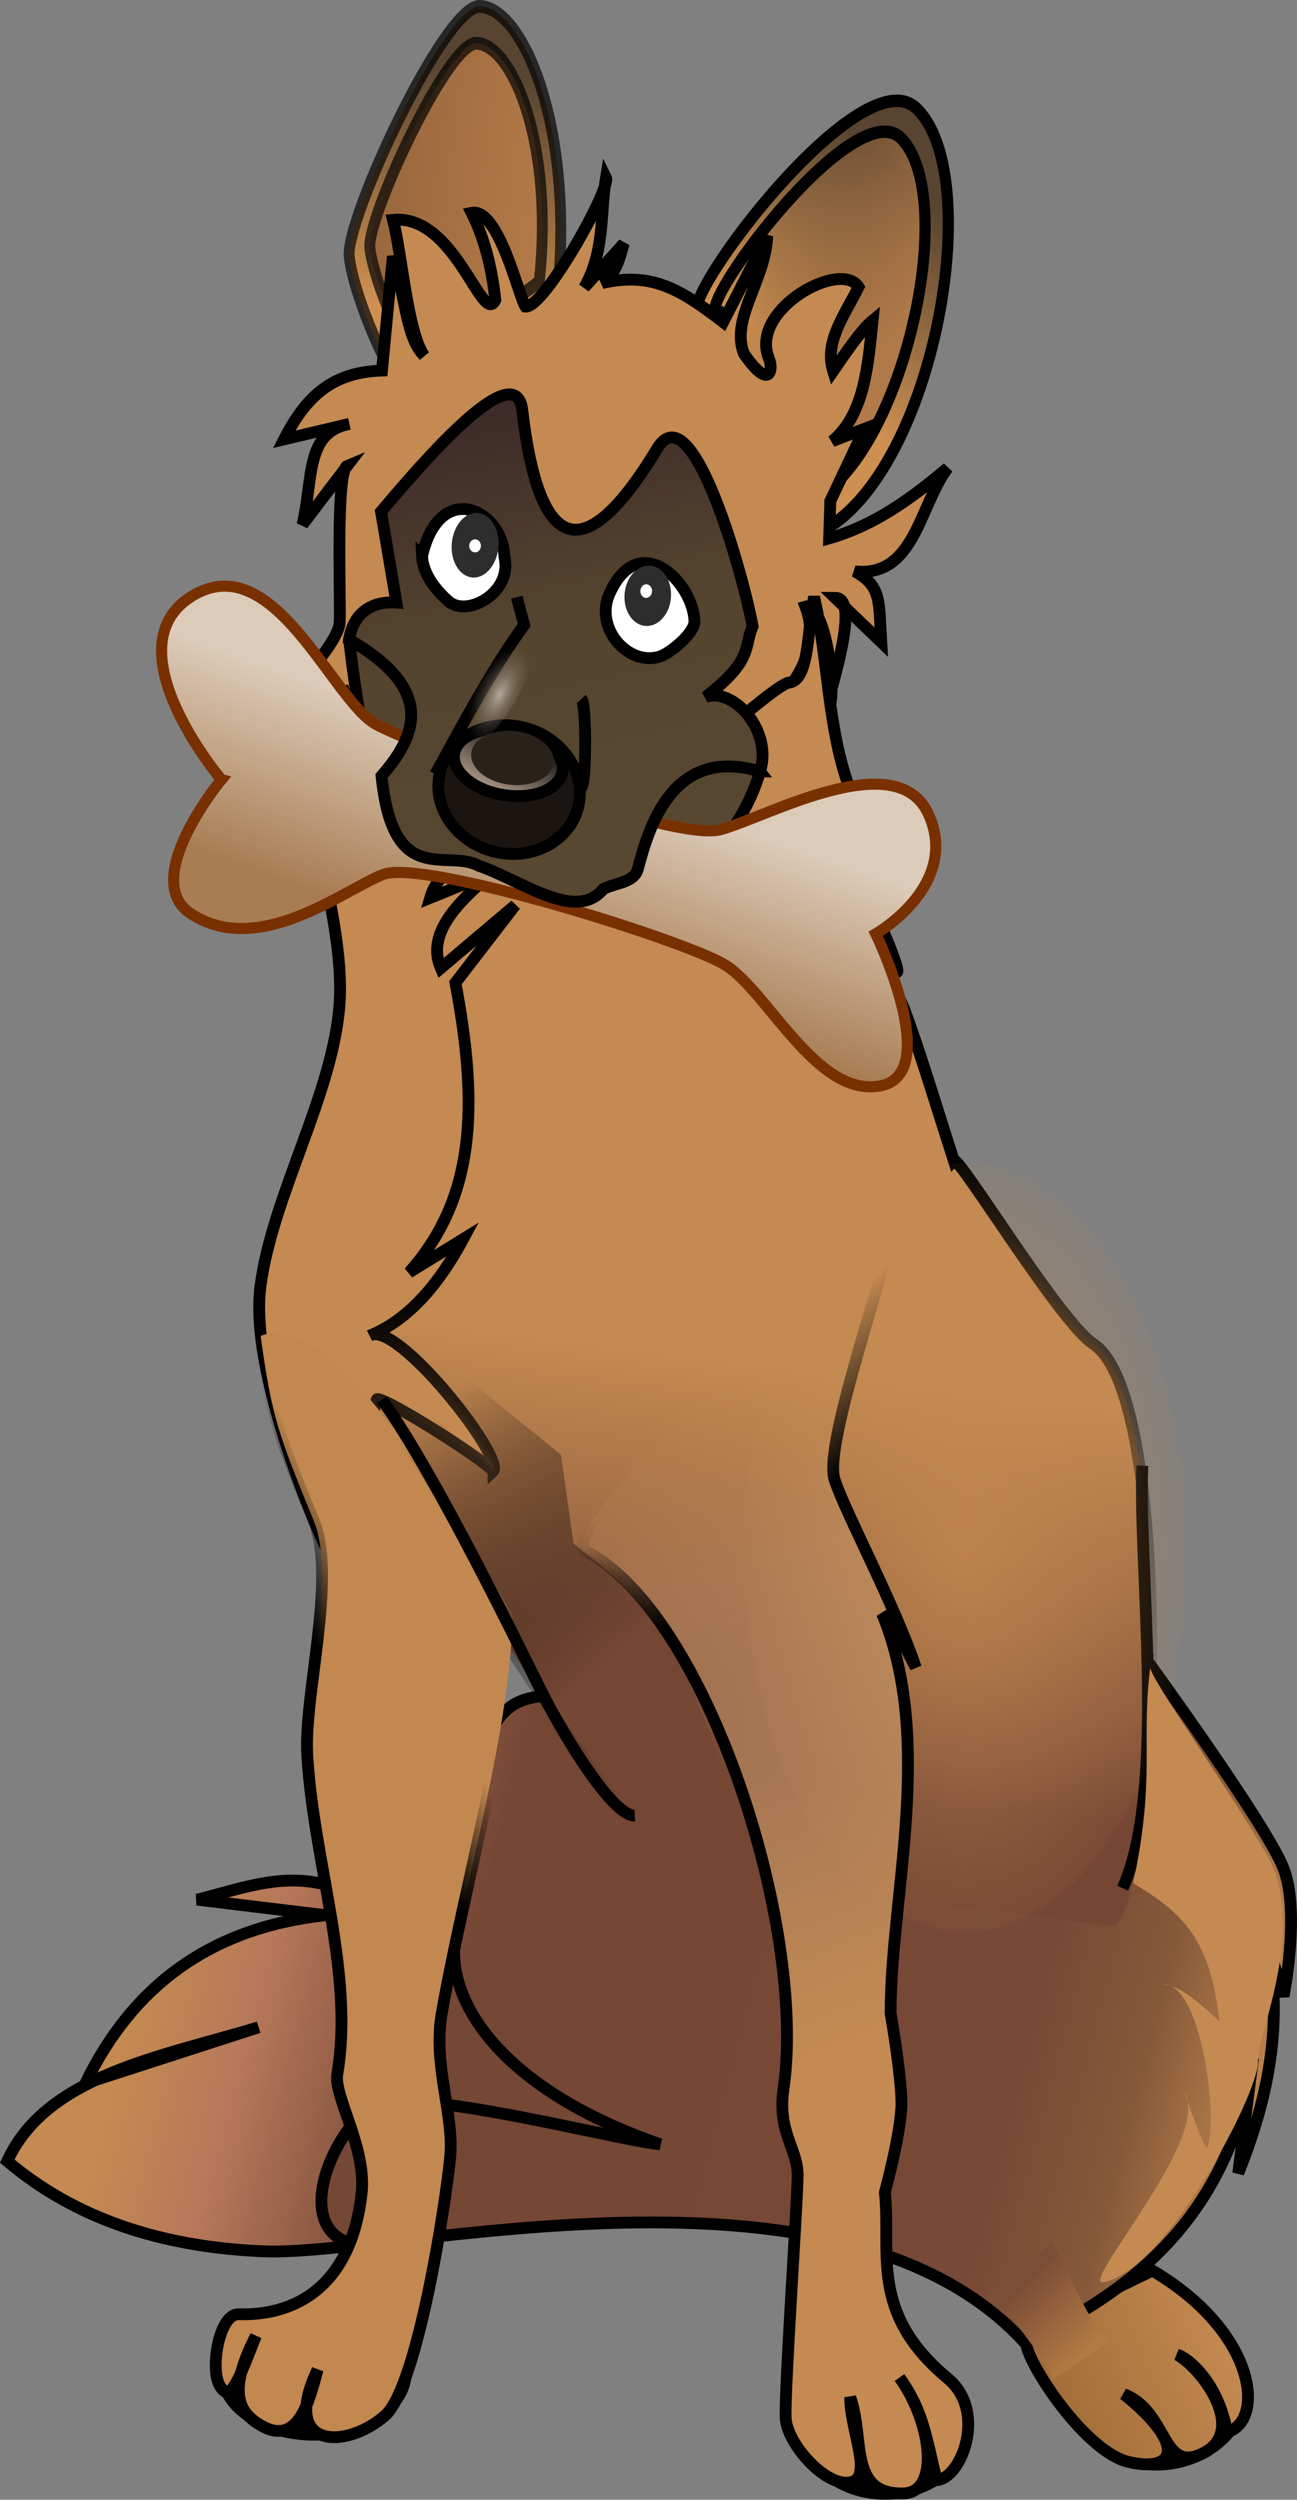 <?xml version="1.0" encoding="UTF-8" standalone="no"?>
<!-- Copyright 2021 mathsisfun.com -->

<svg
   width="109.881"
   height="211.742"
   version="1.1"
   style="stroke-width:0.2"
   id="svg301"
   sodipodi:docname="sage-bone.svg"
   inkscape:version="1.2.2 (b0a8486541, 2022-12-01)"
   xmlns:inkscape="http://www.inkscape.org/namespaces/inkscape"
   xmlns:sodipodi="http://sodipodi.sourceforge.net/DTD/sodipodi-0.dtd"
   xmlns:xlink="http://www.w3.org/1999/xlink"
   xmlns="http://www.w3.org/2000/svg"
   xmlns:svg="http://www.w3.org/2000/svg">
  <rect width="100%" height="100%" fill="#808080" stroke="none"/>
  <sodipodi:namedview
     id="namedview303"
     pagecolor="#ffffff"
     bordercolor="#666666"
     borderopacity="1.0"
     inkscape:pageshadow="2"
     inkscape:pageopacity="0.0"
     inkscape:pagecheckerboard="0"
     showgrid="false"
     inkscape:current-layer="svg301"
     inkscape:snap-global="false"
     inkscape:showpageshadow="2"
     inkscape:deskcolor="#d1d1d1"
     inkscape:zoom="1.3650556"
     inkscape:cx="-38.459972"
     inkscape:cy="48.715964"
     inkscape:window-width="1422"
     inkscape:window-height="719"
     inkscape:window-x="0"
     inkscape:window-y="0"
     inkscape:window-maximized="1" />
  <defs
     id="defs108">
    <linearGradient
       inkscape:collect="always"
       id="linearGradient210913">
      <stop
         style="stop-color:#7d4e37;stop-opacity:1"
         offset="0"
         id="stop210909" />
      <stop
         style="stop-color:#b27a44;stop-opacity:1"
         offset="1"
         id="stop210911" />
    </linearGradient>
    <linearGradient
       inkscape:collect="always"
       id="linearGradient209795">
      <stop
         style="stop-color:#9f6a36;stop-opacity:1"
         offset="0"
         id="stop209791" />
      <stop
         style="stop-color:#c48a51;stop-opacity:1"
         offset="1"
         id="stop209793" />
    </linearGradient>
    <linearGradient
       inkscape:collect="always"
       id="linearGradient196686">
      <stop
         style="stop-color:#c48a51;stop-opacity:0.741"
         offset="0"
         id="stop196682" />
      <stop
         style="stop-color:#c48a51;stop-opacity:0.066"
         offset="1"
         id="stop196684" />
    </linearGradient>
    <linearGradient
       inkscape:collect="always"
       id="linearGradient182074">
      <stop
         style="stop-color:#c48a51;stop-opacity:1;"
         offset="0"
         id="stop182070" />
      <stop
         style="stop-color:#d1a57a;stop-opacity:0.282"
         offset="0.726"
         id="stop186978" />
      <stop
         style="stop-color:#c28850;stop-opacity:0.05"
         offset="1"
         id="stop182072" />
    </linearGradient>
    <linearGradient
       inkscape:collect="always"
       id="linearGradient181716">
      <stop
         style="stop-color:#000000;stop-opacity:1;"
         offset="0"
         id="stop181712" />
      <stop
         style="stop-color:#000000;stop-opacity:0;"
         offset="1"
         id="stop181714" />
    </linearGradient>
    <linearGradient
       inkscape:collect="always"
       id="linearGradient176255">
      <stop
         style="stop-color:#744634;stop-opacity:1"
         offset="0"
         id="stop176251" />
      <stop
         style="stop-color:#000000;stop-opacity:0;"
         offset="1"
         id="stop176253" />
    </linearGradient>
    <linearGradient
       inkscape:collect="always"
       id="linearGradient174774">
      <stop
         style="stop-color:#000000;stop-opacity:1;"
         offset="0"
         id="stop174770" />
      <stop
         style="stop-color:#000000;stop-opacity:0;"
         offset="1"
         id="stop174772" />
    </linearGradient>
    <linearGradient
       inkscape:collect="always"
       id="linearGradient129823">
      <stop
         style="stop-color:#c48a51;stop-opacity:1;"
         offset="0"
         id="stop129819" />
      <stop
         style="stop-color:#754634;stop-opacity:1"
         offset="1"
         id="stop129821" />
    </linearGradient>
    <linearGradient
       inkscape:collect="always"
       id="linearGradient129321">
      <stop
         style="stop-color:#000000;stop-opacity:1;"
         offset="0"
         id="stop129317" />
      <stop
         style="stop-color:#000000;stop-opacity:0;"
         offset="1"
         id="stop129319" />
    </linearGradient>
    <linearGradient
       inkscape:collect="always"
       id="linearGradient94327">
      <stop
         style="stop-color:#c48a51;stop-opacity:1"
         offset="0"
         id="stop94323" />
      <stop
         style="stop-color:#b6785a;stop-opacity:1"
         offset="0.105"
         id="stop128243" />
      <stop
         style="stop-color:#744634;stop-opacity:1"
         offset="0.279"
         id="stop94523" />
      <stop
         style="stop-color:#784936;stop-opacity:1"
         offset="0.78"
         id="stop94589" />
      <stop
         style="stop-color:#865939;stop-opacity:1"
         offset="0.881"
         id="stop128885" />
      <stop
         style="stop-color:#c0874f;stop-opacity:1"
         offset="1"
         id="stop94325" />
    </linearGradient>
    <linearGradient
       inkscape:collect="always"
       id="linearGradient54499">
      <stop
         style="stop-color:#584430;stop-opacity:1"
         offset="0"
         id="stop54495" />
      <stop
         style="stop-color:#ce9051;stop-opacity:1"
         offset="1"
         id="stop54497" />
    </linearGradient>
    <linearGradient
       inkscape:collect="always"
       id="linearGradient53777">
      <stop
         style="stop-color:#b27a49;stop-opacity:1"
         offset="0"
         id="stop53773" />
      <stop
         style="stop-color:#9b6a40;stop-opacity:0"
         offset="1"
         id="stop53775" />
    </linearGradient>
    <linearGradient
       inkscape:collect="always"
       id="linearGradient53769">
      <stop
         style="stop-color:#b57a48;stop-opacity:1"
         offset="0"
         id="stop53765" />
      <stop
         style="stop-color:#98673d;stop-opacity:1"
         offset="1"
         id="stop53767" />
    </linearGradient>
    <linearGradient
       inkscape:collect="always"
       id="linearGradient49041">
      <stop
         style="stop-color:#594831;stop-opacity:1"
         offset="0"
         id="stop49037" />
      <stop
         style="stop-color:#54432e;stop-opacity:1"
         offset="0.583"
         id="stop49493" />
      <stop
         style="stop-color:#3e2a28;stop-opacity:1"
         offset="1"
         id="stop49039" />
    </linearGradient>
    <linearGradient
       inkscape:collect="always"
       id="linearGradient48715">
      <stop
         style="stop-color:#dfc9b4;stop-opacity:1"
         offset="0"
         id="stop48711" />
      <stop
         style="stop-color:#dfc9b4;stop-opacity:0"
         offset="1"
         id="stop48713" />
    </linearGradient>
    <linearGradient
       inkscape:collect="always"
       id="linearGradient47371">
      <stop
         style="stop-color:#d7d0c6;stop-opacity:0.725"
         offset="0"
         id="stop47367" />
      <stop
         style="stop-color:#695b49;stop-opacity:0"
         offset="1"
         id="stop47369" />
    </linearGradient>
    <linearGradient
       id="id14">
      <stop
         offset="0"
         style="stop-color:#4c4b1f;stop-opacity:1"
         id="stop2" />
      <stop
         offset="1"
         style="stop-color:#ecffba;stop-opacity:0"
         id="stop4" />
    </linearGradient>
    <linearGradient
       id="id13">
      <stop
         offset="0"
         style="stop-color:#5e5d26;stop-opacity:1"
         id="stop7" />
      <stop
         offset="1"
         style="stop-color:#ecffba;stop-opacity:1"
         id="stop9" />
    </linearGradient>
    <linearGradient
       id="id11">
      <stop
         offset="0"
         style="stop-color:#c4a000;stop-opacity:0"
         id="stop12" />
      <stop
         offset="1"
         style="stop-color:white;stop-opacity:1"
         id="stop14" />
    </linearGradient>
    <linearGradient
       id="id9">
      <stop
         offset="0"
         style="stop-color:#a7a748;stop-opacity:1"
         id="stop17" />
      <stop
         offset="0.257"
         style="stop-color:#5f5f29;stop-opacity:1"
         id="stop19" />
      <stop
         offset="1"
         style="stop-color:#5a5a27;stop-opacity:0"
         id="stop21" />
    </linearGradient>
    <linearGradient
       id="id10">
      <stop
         offset="0"
         style="stop-color:#5a5a27;stop-opacity:1"
         id="stop24" />
      <stop
         offset="1"
         style="stop-color:#5a5a27;stop-opacity:0"
         id="stop26" />
    </linearGradient>
    <linearGradient
       id="id12">
      <stop
         offset="0"
         style="stop-color:white;stop-opacity:1"
         id="stop29" />
      <stop
         offset="1"
         style="stop-color:white;stop-opacity:0"
         id="stop31" />
    </linearGradient>
    <linearGradient
       id="id8">
      <stop
         offset="0"
         style="stop-color:#ab9f92;stop-opacity:1"
         id="stop34" />
      <stop
         offset="0.343"
         style="stop-color:#a99e91;stop-opacity:1"
         id="stop36" />
      <stop
         offset="1"
         style="stop-color:#ab9f92;stop-opacity:1"
         id="stop38" />
    </linearGradient>
    <linearGradient
       id="id7">
      <stop
         offset="0"
         style="stop-color:#c6c6a2;stop-opacity:1"
         id="stop41" />
      <stop
         offset="0.46"
         style="stop-color:#ebebde;stop-opacity:1"
         id="stop43" />
      <stop
         offset="1"
         style="stop-color:#c6c6a2;stop-opacity:1"
         id="stop45" />
    </linearGradient>
    <linearGradient
       id="id6">
      <stop
         offset="0"
         style="stop-color:#a1a16f;stop-opacity:1"
         id="stop48" />
      <stop
         offset="1"
         style="stop-color:#c5c5a1;stop-opacity:1"
         id="stop50" />
    </linearGradient>
    <linearGradient
       id="id5">
      <stop
         offset="0"
         style="stop-color:white;stop-opacity:1"
         id="stop53" />
      <stop
         offset="1"
         style="stop-color:white;stop-opacity:0"
         id="stop55" />
    </linearGradient>
    <linearGradient
       id="id4">
      <stop
         offset="0"
         style="stop-color:#8b8b55;stop-opacity:1"
         id="stop58" />
      <stop
         offset="0.278"
         style="stop-color:#8e8e58;stop-opacity:1"
         id="stop60" />
      <stop
         offset="0.427"
         style="stop-color:#a0a069;stop-opacity:1"
         id="stop62" />
      <stop
         offset="0.748"
         style="stop-color:#65653d;stop-opacity:1"
         id="stop64" />
      <stop
         offset="1"
         style="stop-color:#7a7a43;stop-opacity:1"
         id="stop66" />
    </linearGradient>
    <linearGradient
       id="id3">
      <stop
         offset="0"
         style="stop-color:#f18752;stop-opacity:1"
         id="stop69" />
      <stop
         offset="1"
         style="stop-color:#f5ff53;stop-opacity:1"
         id="stop71" />
    </linearGradient>
    <linearGradient
       id="id2">
      <stop
         offset="0"
         style="stop-color:#adad7f;stop-opacity:1"
         id="stop74" />
      <stop
         offset="1"
         style="stop-color:#d1d1b7;stop-opacity:1"
         id="stop76" />
    </linearGradient>
    <linearGradient
       id="id1">
      <stop
         offset="0"
         style="stop-color:#5f6133;stop-opacity:1"
         id="stop79" />
      <stop
         offset="0.336"
         style="stop-color:#41451d;stop-opacity:1"
         id="stop81" />
      <stop
         offset="1"
         style="stop-color:#d5d6bd;stop-opacity:1"
         id="stop83" />
    </linearGradient>
    <linearGradient
       id="id19"
       gradientTransform="translate(-7.979,62.245)"
       xlink:href="#id1"
       x1="30.3"
       y1="59.4"
       x2="30.2"
       y2="53.8"
       gradientUnits="userSpaceOnUse" />
    <linearGradient
       id="id20"
       gradientTransform="translate(-47.651,19.306)"
       xlink:href="#id2"
       x1="25.1"
       y1="40.4"
       x2="24.3"
       y2="38.7"
       gradientUnits="userSpaceOnUse" />
    <linearGradient
       id="id37"
       gradientTransform="translate(-47.651,19.306)"
       xlink:href="#id2"
       x1="25.1"
       y1="40.4"
       x2="24.3"
       y2="38.7"
       gradientUnits="userSpaceOnUse" />
    <linearGradient
       id="id18"
       gradientTransform="translate(18.679,3.093)"
       xlink:href="#id3"
       x1="42.6"
       y1="-28.9"
       x2="56.7"
       y2="-28.9"
       gradientUnits="userSpaceOnUse" />
    <linearGradient
       id="id55"
       gradientTransform="translate(18.679,3.093)"
       xlink:href="#id3"
       x1="42.6"
       y1="-28.9"
       x2="56.7"
       y2="-28.9"
       gradientUnits="userSpaceOnUse" />
    <linearGradient
       id="id56"
       gradientTransform="translate(18.679,3.093)"
       xlink:href="#id3"
       x1="42.6"
       y1="-28.9"
       x2="56.7"
       y2="-28.9"
       gradientUnits="userSpaceOnUse" />
    <linearGradient
       id="id15"
       gradientTransform="translate(15.868,5.305)"
       xlink:href="#id4"
       x1="17"
       y1="128.6"
       x2="31.4"
       y2="128.9"
       gradientUnits="userSpaceOnUse" />
    <radialGradient
       id="id16"
       r="7.048"
       fx="37.018"
       fy="171.495"
       cx="37"
       cy="171.5"
       gradientTransform="matrix(0.036,0.512,-0.767,0.054,163.029,135.112)"
       xlink:href="#id5"
       gradientUnits="userSpaceOnUse" />
    <radialGradient
       id="id17"
       r="7.917"
       fx="34.313"
       fy="157.013"
       cx="34.3"
       cy="157"
       gradientTransform="matrix(0.632,0,0,1.581,12.617,-91.284)"
       xlink:href="#id5"
       gradientUnits="userSpaceOnUse" />
    <linearGradient
       id="id59"
       gradientTransform="translate(139.745,-88.172)"
       xlink:href="#id6"
       x1="-68.5"
       y1="129"
       x2="-68.5"
       y2="134.2"
       gradientUnits="userSpaceOnUse" />
    <linearGradient
       id="id58"
       gradientTransform="translate(139.745,-88.172)"
       xlink:href="#id7"
       x1="-80.1"
       y1="126.6"
       x2="-56.4"
       y2="126.5"
       gradientUnits="userSpaceOnUse" />
    <linearGradient
       id="id57"
       xlink:href="#id8"
       x1="55.1"
       y1="45"
       x2="86.8"
       y2="45"
       gradientUnits="userSpaceOnUse" />
    <linearGradient
       id="id60"
       gradientTransform="translate(-45.016,11.742)"
       xlink:href="#id9"
       x1="30.6"
       y1="124.3"
       x2="33.9"
       y2="116.1"
       gradientUnits="userSpaceOnUse" />
    <linearGradient
       id="id61"
       gradientTransform="translate(-45.016,11.742)"
       xlink:href="#id10"
       x1="47.1"
       y1="119.8"
       x2="43"
       y2="110.6"
       gradientUnits="userSpaceOnUse" />
    <linearGradient
       id="id62"
       xlink:href="#id11"
       x1="11.2"
       y1="124"
       x2="10.8"
       y2="119.1"
       gradientUnits="userSpaceOnUse" />
    <radialGradient
       id="id63"
       r="23.661"
       fx="94.925"
       fy="120.604"
       cx="94.9"
       cy="120.6"
       gradientTransform="matrix(0.631,0.073,-0.029,0.243,30.656,-68.552)"
       xlink:href="#id12"
       gradientUnits="userSpaceOnUse" />
    <linearGradient
       id="id68"
       gradientTransform="translate(0.882,1.237)"
       xlink:href="#id13"
       x1="26.7"
       y1="130.3"
       x2="25"
       y2="122.4"
       gradientUnits="userSpaceOnUse" />
    <linearGradient
       id="id69"
       gradientTransform="translate(0.882,1.237)"
       xlink:href="#id14"
       x1="30.8"
       y1="128.3"
       x2="24.8"
       y2="123.8"
       gradientUnits="userSpaceOnUse" />
    <linearGradient
       id="id65"
       gradientTransform="translate(11.494,31.348)"
       xlink:href="#id14"
       x1="30.8"
       y1="128.3"
       x2="24.8"
       y2="123.8"
       gradientUnits="userSpaceOnUse" />
    <linearGradient
       id="id64"
       gradientTransform="translate(11.494,31.348)"
       xlink:href="#id13"
       x1="26.7"
       y1="130.3"
       x2="25"
       y2="122.4"
       gradientUnits="userSpaceOnUse" />
    <linearGradient
       id="id66"
       gradientTransform="translate(11.494,31.348)"
       xlink:href="#id13"
       x1="26.7"
       y1="130.3"
       x2="25"
       y2="122.4"
       gradientUnits="userSpaceOnUse" />
    <linearGradient
       id="id67"
       gradientTransform="translate(11.494,31.348)"
       xlink:href="#id14"
       x1="30.8"
       y1="128.3"
       x2="24.8"
       y2="123.8"
       gradientUnits="userSpaceOnUse" />
    <radialGradient
       inkscape:collect="always"
       xlink:href="#linearGradient47371"
       id="radialGradient47373"
       cx="165.823"
       cy="75.506"
       fx="165.823"
       fy="75.506"
       r="1.599"
       gradientTransform="matrix(1.349,0.242,-0.223,2.83,-273.572,-231.359)"
       gradientUnits="userSpaceOnUse" />
    <linearGradient
       inkscape:collect="always"
       xlink:href="#linearGradient48715"
       id="linearGradient48717"
       x1="173.704"
       y1="85.386"
       x2="171.445"
       y2="77.97"
       gradientUnits="userSpaceOnUse"
       gradientTransform="matrix(0.822,0,0,0.927,-190.923,-17.342)" />
    <linearGradient
       inkscape:collect="always"
       xlink:href="#linearGradient49041"
       id="linearGradient49043"
       x1="159.698"
       y1="90.207"
       x2="173.561"
       y2="48.114"
       gradientUnits="userSpaceOnUse"
       gradientTransform="matrix(-0.827,-0.122,-0.11,0.921,193.209,11.165)" />
    <linearGradient
       inkscape:collect="always"
       xlink:href="#linearGradient53769"
       id="linearGradient53771"
       x1="173.612"
       y1="33.321"
       x2="192.764"
       y2="33.321"
       gradientUnits="userSpaceOnUse"
       gradientTransform="matrix(-0.887,-0.129,-0.129,0.886,-104.553,-3.222)" />
    <linearGradient
       inkscape:collect="always"
       xlink:href="#linearGradient53777"
       id="linearGradient53779"
       x1="132.473"
       y1="38.343"
       x2="151.64"
       y2="38.343"
       gradientUnits="userSpaceOnUse"
       gradientTransform="matrix(-0.819,-0.363,-0.363,0.819,-128.118,60.626)" />
    <linearGradient
       inkscape:collect="always"
       xlink:href="#linearGradient54499"
       id="linearGradient54501"
       x1="183.897"
       y1="20.516"
       x2="184.71"
       y2="43.269"
       gradientUnits="userSpaceOnUse"
       gradientTransform="matrix(-0.887,-0.129,-0.129,0.886,-104.553,-3.222)" />
    <linearGradient
       inkscape:collect="always"
       xlink:href="#linearGradient54499"
       id="linearGradient58346"
       x1="141.987"
       y1="23.465"
       x2="145.991"
       y2="42.5"
       gradientUnits="userSpaceOnUse"
       gradientTransform="matrix(-0.819,-0.363,-0.363,0.819,-128.118,60.626)" />
    <linearGradient
       inkscape:collect="always"
       xlink:href="#linearGradient94327"
       id="linearGradient107839"
       x1="-311.807"
       y1="198.847"
       x2="-210.554"
       y2="228.615"
       gradientUnits="userSpaceOnUse"
       gradientTransform="matrix(0.898,0,0,1,295.38,-44.922)" />
    <linearGradient
       inkscape:collect="always"
       xlink:href="#linearGradient129321"
       id="linearGradient129323"
       x1="-259.929"
       y1="117.101"
       x2="-254.052"
       y2="163.144"
       gradientUnits="userSpaceOnUse"
       gradientTransform="matrix(0.898,0,0,1,300.399,-12.86)" />
    <linearGradient
       inkscape:collect="always"
       xlink:href="#linearGradient129823"
       id="linearGradient129825"
       x1="-258.555"
       y1="128.732"
       x2="-262.44"
       y2="163.517"
       gradientUnits="userSpaceOnUse"
       gradientTransform="matrix(0.898,0,0,1,300.399,-12.86)" />
    <linearGradient
       inkscape:collect="always"
       xlink:href="#linearGradient174774"
       id="linearGradient174776"
       x1="-304.574"
       y1="152.308"
       x2="-298.206"
       y2="148.394"
       gradientUnits="userSpaceOnUse"
       gradientTransform="matrix(0.898,0,0,1,300.399,-12.86)" />
    <linearGradient
       inkscape:collect="always"
       xlink:href="#linearGradient176255"
       id="linearGradient176257"
       x1="-276.349"
       y1="152.585"
       x2="-293.049"
       y2="131.84"
       gradientUnits="userSpaceOnUse"
       gradientTransform="matrix(0.898,0,0,1,300.399,-12.86)" />
    <linearGradient
       inkscape:collect="always"
       xlink:href="#linearGradient181716"
       id="linearGradient181718"
       x1="-259.907"
       y1="141.614"
       x2="-266.904"
       y2="132.651"
       gradientUnits="userSpaceOnUse"
       gradientTransform="matrix(0.898,0,0,1,300.399,-12.86)" />
    <linearGradient
       inkscape:collect="always"
       xlink:href="#linearGradient182074"
       id="linearGradient182076"
       x1="-254.635"
       y1="187.353"
       x2="-272.835"
       y2="132.52"
       gradientUnits="userSpaceOnUse"
       gradientTransform="matrix(0.898,0,0,1,300.399,-12.86)" />
    <radialGradient
       inkscape:collect="always"
       xlink:href="#linearGradient196686"
       id="radialGradient196688"
       cx="-245.433"
       cy="153.429"
       fx="-245.433"
       fy="153.429"
       r="20.954"
       gradientTransform="matrix(0.898,0,0,1.554,302.072,-107.437)"
       gradientUnits="userSpaceOnUse" />
    <linearGradient
       inkscape:collect="always"
       xlink:href="#linearGradient209795"
       id="linearGradient209797"
       x1="-237.577"
       y1="214.616"
       x2="-219.814"
       y2="207.037"
       gradientUnits="userSpaceOnUse"
       gradientTransform="matrix(0.898,0,0,1,300.577,-12.728)" />
    <linearGradient
       inkscape:collect="always"
       xlink:href="#linearGradient210913"
       id="linearGradient210915"
       x1="-236.998"
       y1="206.186"
       x2="-231.527"
       y2="212.184"
       gradientUnits="userSpaceOnUse"
       gradientTransform="matrix(0.898,0,0,1,299.867,-12.86)" />
    <linearGradient
       inkscape:collect="always"
       xlink:href="#linearGradient10228"
       id="linearGradient10230"
       x1="-342.296"
       y1="244.615"
       x2="-346.898"
       y2="288.833"
       gradientUnits="userSpaceOnUse"
       gradientTransform="matrix(0.366,0.085,-0.085,0.366,186.919,2.265)" />
    <linearGradient
       inkscape:collect="always"
       id="linearGradient10228">
      <stop
         style="stop-color:#dccbb9;stop-opacity:1"
         offset="0"
         id="stop10224" />
      <stop
         style="stop-color:#a87d53;stop-opacity:1"
         offset="1"
         id="stop10226" />
    </linearGradient>
    <linearGradient
       inkscape:collect="always"
       xlink:href="#linearGradient49041"
       id="linearGradient1415"
       gradientUnits="userSpaceOnUse"
       gradientTransform="matrix(-0.827,-0.122,-0.11,0.921,193.209,11.165)"
       x1="159.698"
       y1="90.207"
       x2="173.561"
       y2="48.114" />
  </defs>
  <ellipse
     style="color:#000000;overflow:visible;fill:#000000;fill-opacity:1;stroke:none;stroke-width:1;stroke-miterlimit:4;stroke-dasharray:none;stroke-opacity:0.243;stop-color:#000000"
     id="ellipse204593"
     cx="65.712"
     cy="218.777"
     rx="7.158"
     ry="5.762"
     transform="matrix(0.981,-0.194,0.157,0.988,0,0)" />
  <path
     style="fill:url(#linearGradient209797);fill-opacity:1;fill-rule:evenodd;stroke:#000000;stroke-width:1px;stroke-linecap:butt;stroke-linejoin:miter;stroke-opacity:1"
     d="m 97.631,192.33 c 8.913,5.255 9.553,12.787 6.313,13.695 -0.68,-4.086 -3.215,-6.286 -4.217,-6.571 2.089,1.134 5.96,6.362 2.292,8.295 -3.667,1.933 -3.008,-3.508 -6.805,-4.946 5.474,4.408 4.297,6.647 0.407,5.739 -3.934,-0.918 -9.209,-9.339 -8.66,-10.346 0.58,-1.064 10.669,-5.866 10.669,-5.866 z"
     id="path164643"
     sodipodi:nodetypes="ccczcssc" />
  <ellipse
     style="color:#000000;overflow:visible;fill:#000000;fill-opacity:1;stroke:none;stroke-width:1;stroke-miterlimit:4;stroke-dasharray:none;stroke-opacity:0.243;stop-color:#000000"
     id="ellipse204591"
     cx="75.001"
     cy="205.754"
     rx="7.362"
     ry="5.988" />
  <ellipse
     style="color:#000000;overflow:visible;fill:#000000;fill-opacity:1;stroke:none;stroke-width:1;stroke-miterlimit:4;stroke-dasharray:none;stroke-opacity:0.243;stop-color:#000000"
     id="path204399"
     cx="26.595"
     cy="200.953"
     rx="8.282"
     ry="5.779" />
  <path
     style="fill:url(#linearGradient107839);fill-opacity:1;fill-rule:evenodd;stroke:#000000;stroke-width:1px;stroke-linecap:butt;stroke-linejoin:miter;stroke-opacity:1"
     d="m 97.152,140.612 c 0,0 10.174,13.972 11.594,17.663 1.42,3.691 0,10.808 0,10.808 l -2.603,-8.699 c 3.173,8.527 1.696,16.405 -1.239,23.695 l 1.252,-9.77 c -1.73,12.088 -8.875,19.312 -19.416,24.037 -15.819,-17.098 -53.335,-7.204 -64.358,-7.646 -8.625,-0.346 -15.983,-2.731 -21.769,-7.645 3.333,-7.234 12.855,-8.789 21.296,-11.335 l -14.67,4.745 c 3.926,-8.096 10.431,-13.167 20.349,-14.236 l -10.885,-1.318 c 3.789,-0.943 7.505,-2.446 11.594,-1.054 0,0 3.963,0.659 5.56,-0.396 3.737,-2.465 7.572,-12.522 7.572,-12.522 1.633,-3.362 3.629,-3.078 5.561,-3.427 3.148,5.369 6.509,10.499 11.831,13.445 l 33.836,2.109 c 4.455,-5.877 3.456,-12.26 4.496,-18.454 z"
     id="path90409"
     sodipodi:nodetypes="cscccccsccccccsccccc" />
  <g
     id="g78465"
     transform="matrix(0.965,0.055,-0.05,1.074,320.566,-2.915)"
     style="stroke-width:0.196">
    <path
       style="fill:url(#linearGradient58346);fill-opacity:1;fill-rule:evenodd;stroke:#000000;stroke-width:0.981px;stroke-linecap:butt;stroke-linejoin:miter;stroke-opacity:1"
       d="m -262.215,58.655 c 13.345,2.142 19.229,-28.713 11.735,-34.559 -5.318,-4.148 -21.484,18.028 -17.948,17.087 z"
       id="path10500"
       sodipodi:nodetypes="cscc" />
    <path
       style="fill:url(#linearGradient53779);fill-opacity:1;fill-rule:evenodd;stroke:#000000;stroke-width:0.981px;stroke-linecap:butt;stroke-linejoin:miter;stroke-opacity:1"
       d="m -261.659,55.93 c 9.931,1.916 16.153,-24.14 9.989,-29.388 -4.351,-3.705 -18.233,15.35 -15.234,14.546 z"
       id="path11788"
       sodipodi:nodetypes="cscc" />
  </g>
  <g
     id="g66920"
     transform="matrix(0.898,0,0,1.058,282.691,14.967)"
     style="stroke-width:0.205">
    <path
       style="fill:url(#linearGradient54501);fill-opacity:1;fill-rule:evenodd;stroke:#000000;stroke-width:1.028;stroke-linecap:butt;stroke-linejoin:miter;stroke-miterlimit:4;stroke-dasharray:none;stroke-opacity:0.694"
       d="m -262.248,9.691 c 1.695,-13.374 -3.066,-23.15 -7.266,-23.328 -3.329,-0.141 -12.695,17.06 -12.342,19.997 0.305,2.537 2.835,8.241 5.87,11.99 z"
       id="path17350"
       sodipodi:nodetypes="csscc" />
    <path
       style="fill:url(#linearGradient53771);fill-opacity:1;fill-rule:evenodd;stroke:#000000;stroke-width:1.028;stroke-linecap:butt;stroke-linejoin:miter;stroke-miterlimit:4;stroke-dasharray:none;stroke-opacity:0.694"
       d="m -263.925,8.405 c 1.389,-10.947 -2.488,-18.945 -5.912,-19.089 -2.712,-0.114 -10.355,13.968 -10.069,16.372 0.247,2.076 2.307,6.744 4.78,9.81 z"
       id="path18513"
       sodipodi:nodetypes="csscc" />
  </g>
  <path
     style="fill:#c48a51;fill-opacity:1;fill-rule:evenodd;stroke:#000000;stroke-width:1px;stroke-linecap:butt;stroke-linejoin:miter;stroke-opacity:1"
     d="m 27.584,130.978 c 0.661,1.631 -6.578,-13.868 -5.521,-21.996 1.011,-7.768 6.197,-16.357 6.711,-24.047 0.512,-7.658 -4.299,-21.119 -4.299,-21.119 1.406,-1.895 2.379,-3.951 5.117,-5.351 -2.233,0.529 -4.603,2.72 -6.692,1.491 2.395,-1.775 5.767,-5.601 5.874,-7.215 0.108,-1.614 -0.363,-12.879 0.651,-13.29 l -3.798,4.988 c 0.932,-3.87 0.201,-7.814 3.964,-8.53 l -5.522,1.305 c 1.888,-3.697 4.128,-5.691 8.292,-5.827 l 0.915,-9.667 c 1.13,3.672 1.134,6.894 2.654,8.41 -1.403,-2.023 -1.853,-8.416 -2.633,-11.507 5.305,-0.507 7.569,9.132 8.67,6.779 -0.294,-2.537 -0.823,-4.991 -2.009,-7.375 2.288,-0.452 3.99,7.114 4.559,7.944 1.591,0.157 7.272,-10.039 6.823,-10.939 -0.509,3.107 -0.072,6.214 -1.84,9.32 l 3.346,-3.728 c -0.354,1.215 -0.577,2.478 -1.841,3.355 4.147,-0.949 6.578,0.457 10.26,3.306 l 3.732,-7.291 c -0.141,3.758 -3.141,7.013 -1.974,9.961 2.158,3.144 2.531,1.421 2.113,0.388 -1.673,-4.132 6.121,-8.392 7.6,-6.033 -1.147,2.338 -2.93,4.622 -2.155,7.125 1.219,-1.773 2.436,-3.544 3.346,-4.287 -0.368,3.585 -0.652,7.975 -3.425,10.22 l 2.736,-1.048 -2.893,6.118 -0.099,3.164 c 3.926,-1.127 7.048,-3.449 10.039,-5.965 -2.417,3.208 -2.788,9.295 -7.863,8.761 2.302,1.289 2.019,2.544 2.234,5.993 l -3.907,-3.756 c 2.668,0 -1.684,11.273 -0.631,9.68 0.934,-1.412 -0.224,-9.437 -1.879,-8.934 3.22,8.662 -13.317,14.274 -18.069,22.928 L 41.639,138.248 c -4.943,-5.64 -4.641,-9.324 -14.055,-7.27 z"
     id="path61304"
     sodipodi:nodetypes="cssccczccccccccccccccccccccccccccccccscccc" />
  <path
     style="fill:url(#linearGradient129825);fill-opacity:1;fill-rule:evenodd;stroke:url(#linearGradient129323);stroke-width:1px;stroke-linecap:butt;stroke-linejoin:miter;stroke-opacity:1"
     d="m 94.104,163.125 -34.127,-4.204 c -8.565,-3.287 -13.855,-17.106 -27.906,-34.811 0.458,-3.338 -1.464,-1.056 -0.156,-5.518 -0.196,-0.864 9.809,5.472 9.842,6.058 1.16,-1.073 -8.16,-12.909 -10.411,-11.52 3.378,-1.365 5.958,-4.568 7.887,-8.17 l -4.574,2.819 c 5.568,-6.233 5.926,-13.957 3.924,-24.531 l 5.067,-6.577 -6.305,5.336 c -1.185,-2.764 1.105,-5.377 4.483,-8.143 l -5.383,2.19 c 1.479,-5.15 10.028,-2.883 12.422,-4.046 3.277,-1.593 16.512,-14.073 17.985,-14.194 1.74,-0.144 1.559,-4.757 2.116,-7.242 1.16,4.812 1.125,11.233 3.021,16.221 -3.356,0.785 -6.11,2.315 -8.463,4.342 l 6.04,-2.188 c -3.642,2.247 -4.853,5.065 -6.474,7.786 2.753,-2.33 6.019,-11.803 9.314,-4.496 l -2.755,-0.282 c 1.755,-1.91 7.079,10.793 6.304,10.376 -0.853,-0.458 -6.389,-6.113 -6.389,-6.113 2.484,3.159 5.761,5.735 7.182,9.649 1.328,3.658 2.711,8.257 4.05,12.421 0.419,-0.467 8.981,13.699 11.831,15.554 7.254,4.721 5.308,49.987 1.475,49.283 z"
     id="path78624"
     sodipodi:nodetypes="cccccccccccccsscccccccscscsc" />
  <path
     style="font-variation-settings:normal;opacity:1;vector-effect:none;fill:url(#linearGradient1415);fill-opacity:1;fill-rule:evenodd;stroke:#000000;stroke-width:1.002;stroke-linecap:butt;stroke-linejoin:miter;stroke-miterlimit:4;stroke-dasharray:none;stroke-dashoffset:0;stroke-opacity:1;-inkscape-stroke:none;stop-color:#000000;stop-opacity:1"
     d="m 64.387,65.347 c -9.069,-11.756 -33.073,-18.468 -34.81,-11.17 1.737,14.743 3.006,10.206 1.931,12.328 0.507,8.245 17.989,10.539 19.61,8.798 7.013,1.682 11.983,-5.275 13.268,-9.956 z"
     id="path1359"
     sodipodi:nodetypes="ccccc" />
  <path
     style="font-family:'Comic Sans MS';fill:url(#linearGradient10230);fill-opacity:1;fill-rule:evenodd;stroke:#793000;stroke-width:0.94;stroke-linecap:butt;stroke-linejoin:miter;stroke-miterlimit:4;stroke-dasharray:none;stroke-opacity:1"
     d="m 18.756,66.041 c 0,0 -9.465,-11.2 -2.52,-15.528 6.945,-4.328 11.936,8.897 15.666,10.876 3.729,1.979 25.194,9.949 29.119,8.895 3.925,-1.053 14.965,-7.292 17.654,-1.284 2.689,6.007 -4.479,10.098 -4.479,10.098 0,0 5.771,11.92 0.349,12.889 -5.422,0.968 -9.543,-8.142 -13.2,-10.304 -3.658,-2.162 -25.511,-8.952 -28.894,-7.611 -3.383,1.34 -10.495,7.049 -16.244,3.35 -4.487,-2.887 2.55,-11.381 2.55,-11.381 z"
     id="path6132"
     sodipodi:nodetypes="cszzscszzsc" />
  <path
     style="fill:url(#linearGradient49043);fill-opacity:1;fill-rule:evenodd;stroke:#000000;stroke-width:1.002;stroke-linecap:butt;stroke-linejoin:miter;stroke-miterlimit:4;stroke-dasharray:none;stroke-opacity:1"
     d="m 64.387,65.347 c 1.106,-3.422 -2.247,-7.16 -4.608,-6.307 4.086,-3.177 3.201,-4.155 3.982,-5.986 -0.749,-4.118 -5.102,-19.985 -8.081,-15.062 -6.007,9.926 -9.958,9.335 -11.435,-3.253 -0.553,-4.718 -8.309,4.261 -11.961,8.602 l 1.301,7.695 c -2.37,-0.138 -3.697,1.13 -4.007,3.141 7.431,4.274 5.65,8.21 2.745,11.551 0.965,9.592 5.501,6.123 8.23,7.605 3.692,1.261 8.215,4.814 10.567,1.97 0.986,-0.518 2.61,-0.523 2.921,-1.703 0.94,-3.565 2.96,-10.466 10.347,-8.253 z"
     id="path3666"
     sodipodi:nodetypes="cccssccccccsc" />
  <path
     style="fill:#ffffff;fill-rule:evenodd;stroke:#000000;stroke-width:1px;stroke-linecap:butt;stroke-linejoin:miter;stroke-opacity:0.996"
     d="m 58.835,52.609 c 0.036,1.01 -2.058,2.739 -2.978,3.016 -2.672,0.805 -5.497,-2.445 -4.236,-5.295 2.483,-5.613 7.097,-1.022 7.214,2.279 z"
     id="path24163"
     sodipodi:nodetypes="ssss" />
  <path
     style="fill:#ffffff;fill-rule:evenodd;stroke:#000000;stroke-width:1px;stroke-linecap:butt;stroke-linejoin:miter;stroke-opacity:0.996"
     d="m 35.757,47.103 c 0.081,1.736 1.495,3.175 2.241,3.831 1.577,1.386 5.447,-0.745 4.737,-3.759 -0.153,-4.088 -5.502,-6.557 -6.978,-0.072 z"
     id="path25174"
     sodipodi:nodetypes="csccc" />
  <ellipse
     style="color:#000000;overflow:visible;fill:#2d2d2d;fill-opacity:1;stroke:none;stroke-width:1.002;stroke-miterlimit:4;stroke-dasharray:none;stroke-opacity:0.593;stop-color:#000000"
     id="path25977"
     cx="-60.491"
     cy="41.932"
     rx="1.973"
     ry="2.557"
     transform="matrix(-0.989,-0.146,-0.118,0.993,0,0)" />
  <ellipse
     style="color:#000000;overflow:visible;fill:#2d2d2d;fill-opacity:1;stroke:none;stroke-width:1.002;stroke-miterlimit:4;stroke-dasharray:none;stroke-opacity:0.593;stop-color:#000000"
     id="ellipse26095"
     cx="-45.449"
     cy="39.826"
     rx="1.984"
     ry="2.742"
     transform="matrix(-0.989,-0.146,-0.118,0.993,0,0)" />
  <ellipse
     style="color:#000000;overflow:visible;fill:#ffffff;fill-opacity:1;stroke:none;stroke-width:1.002;stroke-miterlimit:4;stroke-dasharray:none;stroke-opacity:0.593;stop-color:#000000"
     id="path26119"
     cx="-60.314"
     cy="41.554"
     rx="0.497"
     ry="0.576"
     transform="matrix(-0.989,-0.146,-0.118,0.993,0,0)" />
  <ellipse
     style="color:#000000;overflow:visible;fill:#ffffff;fill-opacity:1;stroke:none;stroke-width:1.002;stroke-miterlimit:4;stroke-dasharray:none;stroke-opacity:0.593;stop-color:#000000"
     id="circle26223"
     cx="-45.454"
     cy="39.879"
     transform="matrix(-0.989,-0.146,-0.118,0.993,0,0)"
     rx="0.497"
     ry="0.552" />
  <ellipse
     style="color:#000000;overflow:visible;fill:#1b1511;fill-opacity:1;stroke:#000000;stroke-width:1.002;stroke-miterlimit:4;stroke-dasharray:none;stroke-opacity:1;stop-color:#000000"
     id="path27741"
     cx="-50.753"
     cy="59.89"
     rx="6.027"
     ry="5.414"
     transform="matrix(-0.989,-0.146,-0.118,0.993,0,0)" />
  <ellipse
     style="color:#000000;overflow:visible;fill:url(#linearGradient48717);fill-opacity:1;stroke:#000000;stroke-width:1;stroke-miterlimit:4;stroke-dasharray:none;stroke-opacity:1;stop-color:#000000"
     id="path34234"
     cx="-50.289"
     cy="57.491"
     rx="4.648"
     ry="2.793"
     transform="matrix(-0.989,-0.149,-0.116,0.993,0,0)" />
  <ellipse
     style="color:#000000;overflow:visible;fill:#29221b;fill-opacity:1;stroke:none;stroke-width:1.002;stroke-miterlimit:4;stroke-dasharray:none;stroke-opacity:1;stop-color:#000000"
     id="path37226"
     cx="-51.795"
     cy="58.145"
     rx="3.511"
     ry="2.281"
     transform="matrix(-0.992,-0.127,-0.137,0.991,0,0)" />
  <path
     style="fill:none;fill-rule:evenodd;stroke:#000000;stroke-width:1px;stroke-linecap:butt;stroke-linejoin:miter;stroke-opacity:1"
     d="m 49.261,59.2 c 0.44,0.462 0.405,7.4 -0.018,7.49"
     id="path43037"
     sodipodi:nodetypes="cc" />
  <path
     style="fill:none;fill-rule:evenodd;stroke:#000000;stroke-width:1px;stroke-linecap:butt;stroke-linejoin:miter;stroke-opacity:1"
     d="m 43.782,50.584 0.626,2.358 c -2.658,3.628 -5.082,8.167 -7.524,12.637"
     id="path43167"
     sodipodi:nodetypes="ccc" />
  <ellipse
     style="color:#000000;overflow:visible;fill:url(#radialGradient47373);fill-opacity:1;stroke:none;stroke-width:1.004;stroke-miterlimit:4;stroke-dasharray:none;stroke-opacity:1;stop-color:#000000"
     id="path43271"
     cx="-66.438"
     cy="22.392"
     rx="1.731"
     ry="4.983"
     transform="matrix(-0.806,-0.592,-0.51,0.86,0,0)" />
  <path
     style="fill:#754735;fill-opacity:1;fill-rule:evenodd;stroke:#000000;stroke-width:1px;stroke-linecap:butt;stroke-linejoin:miter;stroke-opacity:1"
     d="m 38.893,162.917 c -1.877,5.271 2.381,13.639 17.035,18.717 -3.989,-0.366 -24.637,-5.95 -25.317,-2.636 -4.375,4.777 -5.426,12.512 2.478,11.04"
     id="path170213"
     sodipodi:nodetypes="cccc" />
  <path
     style="fill:none;fill-rule:evenodd;stroke:#000000;stroke-width:1px;stroke-linecap:butt;stroke-linejoin:miter;stroke-opacity:1"
     d="m 96.781,124.151 c -0.382,8.451 2.15,27.34 -1.673,35.791"
     id="path174234"
     sodipodi:nodetypes="cc" />
  <path
     style="fill:#c28850;fill-opacity:1;fill-rule:evenodd;stroke:url(#linearGradient174776);stroke-width:1px;stroke-linecap:butt;stroke-linejoin:miter;stroke-opacity:1"
     d="m 22.08,113.157 c 4.447,-1.73 11.401,6.182 21.324,23.597 -0.063,9.363 -3.98,22.454 -5.997,33.894 -0.721,4.295 1.064,8.519 0.736,12.017 -0.372,3.972 -2.791,19.619 -5.55,21.976 -3.415,2.919 -8.86,2.746 -5.689,-3.915 -0.637,2.338 -1.558,6.65 -4.841,4.693 -1.64,-0.977 -2.955,-2.545 -0.384,-7.555 -1.476,3.731 -2.173,5.835 -3.089,4.163 -0.786,-1.433 -0.036,-5.999 1.61,-5.999 1.091,0 9.224,0.515 10.435,-10.226 0.436,-3.87 -2.377,-8.236 -2.057,-10.121 1.449,-8.538 -2.019,-17.946 -2.548,-27.029 -0.297,-5.092 2.52,-14.991 0.556,-19.812 -2.996,-7.349 -3.544,-8.683 -4.505,-15.683 z"
     id="path133269"
     sodipodi:nodetypes="cccsscscssssssc" />
  <path
     style="fill:url(#linearGradient176257);fill-opacity:1;fill-rule:evenodd;stroke:none;stroke-width:1px;stroke-linecap:butt;stroke-linejoin:miter;stroke-opacity:1"
     d="m 53.281,153.232 c 0,0 -8.031,-10.812 -10.039,-15.472 -2.008,-4.66 -11.112,-18.089 -11.112,-18.089 l 0.302,-3.222 9.474,7.951 -6.452,-10.936 12.068,9.756 1.064,7.52 c 2.565,2.252 8.726,5.296 12.893,20.442 z"
     id="path176216"
     sodipodi:nodetypes="cscccccccc" />
  <path
     style="fill:none;fill-rule:evenodd;stroke:#000000;stroke-width:1px;stroke-linecap:butt;stroke-linejoin:miter;stroke-opacity:1"
     d="m 32.367,118.56 c 4.684,6.524 12.26,22.267 13.593,24.886 2.198,4.316 6.085,10.44 7.822,10.345"
     id="path189532"
     sodipodi:nodetypes="csc" />
  <path
     style="fill:#c48a51;fill-opacity:1;fill-rule:evenodd;stroke:none;stroke-width:1px;stroke-linecap:butt;stroke-linejoin:miter;stroke-opacity:0.243"
     d="m 97.451,141.208 c -0.798,6.092 0.467,9.472 -1.455,18.301 3.808,2.324 6.537,4.346 7.311,11.711 -1.697,-1.596 -3.373,-3.042 -4.851,-3.169 3.381,-0.151 4.758,11.546 3.848,13.794 -0.232,0.572 -1.762,-4.203 -2.008,-4.66 2.605,3.676 -9.087,16.593 -6.776,16.124 5.355,-1.085 13.057,-15.954 13.05,-18.593 0,-2.639 4.225,-11.52 0.755,-17.592 -3.134,-5.483 -10.13,-15.318 -9.873,-15.916 z"
     id="path190202"
     sodipodi:nodetypes="ccccscszsc" />
  <ellipse
     style="color:#000000;overflow:visible;fill:url(#radialGradient196688);fill-opacity:1;stroke:none;stroke-width:1;stroke-miterlimit:4;stroke-dasharray:none;stroke-opacity:0.243;stop-color:#000000"
     id="path196658"
     cx="81.785"
     cy="131.063"
     rx="18.807"
     ry="32.572" />
  <path
     style="fill:url(#linearGradient182076);fill-opacity:1;fill-rule:evenodd;stroke:url(#linearGradient181718);stroke-width:1px;stroke-linecap:butt;stroke-linejoin:miter;stroke-opacity:0.996"
     d="m 49.649,131.404 c -2.855,-1.474 15.469,-19.533 26.264,-28.208 -1.853,7.391 -6.085,19.415 -5.206,22.145 0.88,2.73 5.161,10.728 6.875,15.91 -1.104,-2.195 -1.748,-3.325 -2.852,-4.575 4.48,10.86 0.704,23.977 0.723,33.868 0,0 0.918,5.24 0.918,7.613 0,2.373 -1.404,7.553 -1.404,7.553 0.538,5.209 -1.369,10.18 5.344,15.772 3.362,2.801 1.106,8.513 -0.962,8.592 -0.901,-3.648 -1.119,-5.862 -3.144,-8.686 2.786,3.881 3.43,9.738 0.334,9.816 -4.705,0.12 -3.264,-4.701 -4.509,-8.139 -0.027,2.71 1.942,6.681 0.11,7.179 -2.06,0.559 -5.473,-3.186 -5.579,-5.445 -0.105,-2.26 1.019,-18.51 1.014,-20.547 0,-2.264 -1.725,-3.65 -1.196,-7.303 2.011,-13.868 -6.565,-40.297 -16.73,-45.545 z"
     id="path142343"
     sodipodi:nodetypes="sczcccscsccscszsss" />
  <path
     style="fill:url(#linearGradient210915);fill-opacity:1;fill-rule:evenodd;stroke:none;stroke-width:1px;stroke-linecap:butt;stroke-linejoin:miter;stroke-opacity:1"
     d="m 83.661,194.283 c 0.692,0 6.009,7.053 5.443,7.348 l 5.058,-3.393 c -2.48,-1.873 -3.179,-5.508 -5.029,-8.239"
     id="path210696"
     sodipodi:nodetypes="cccc" />
</svg>
